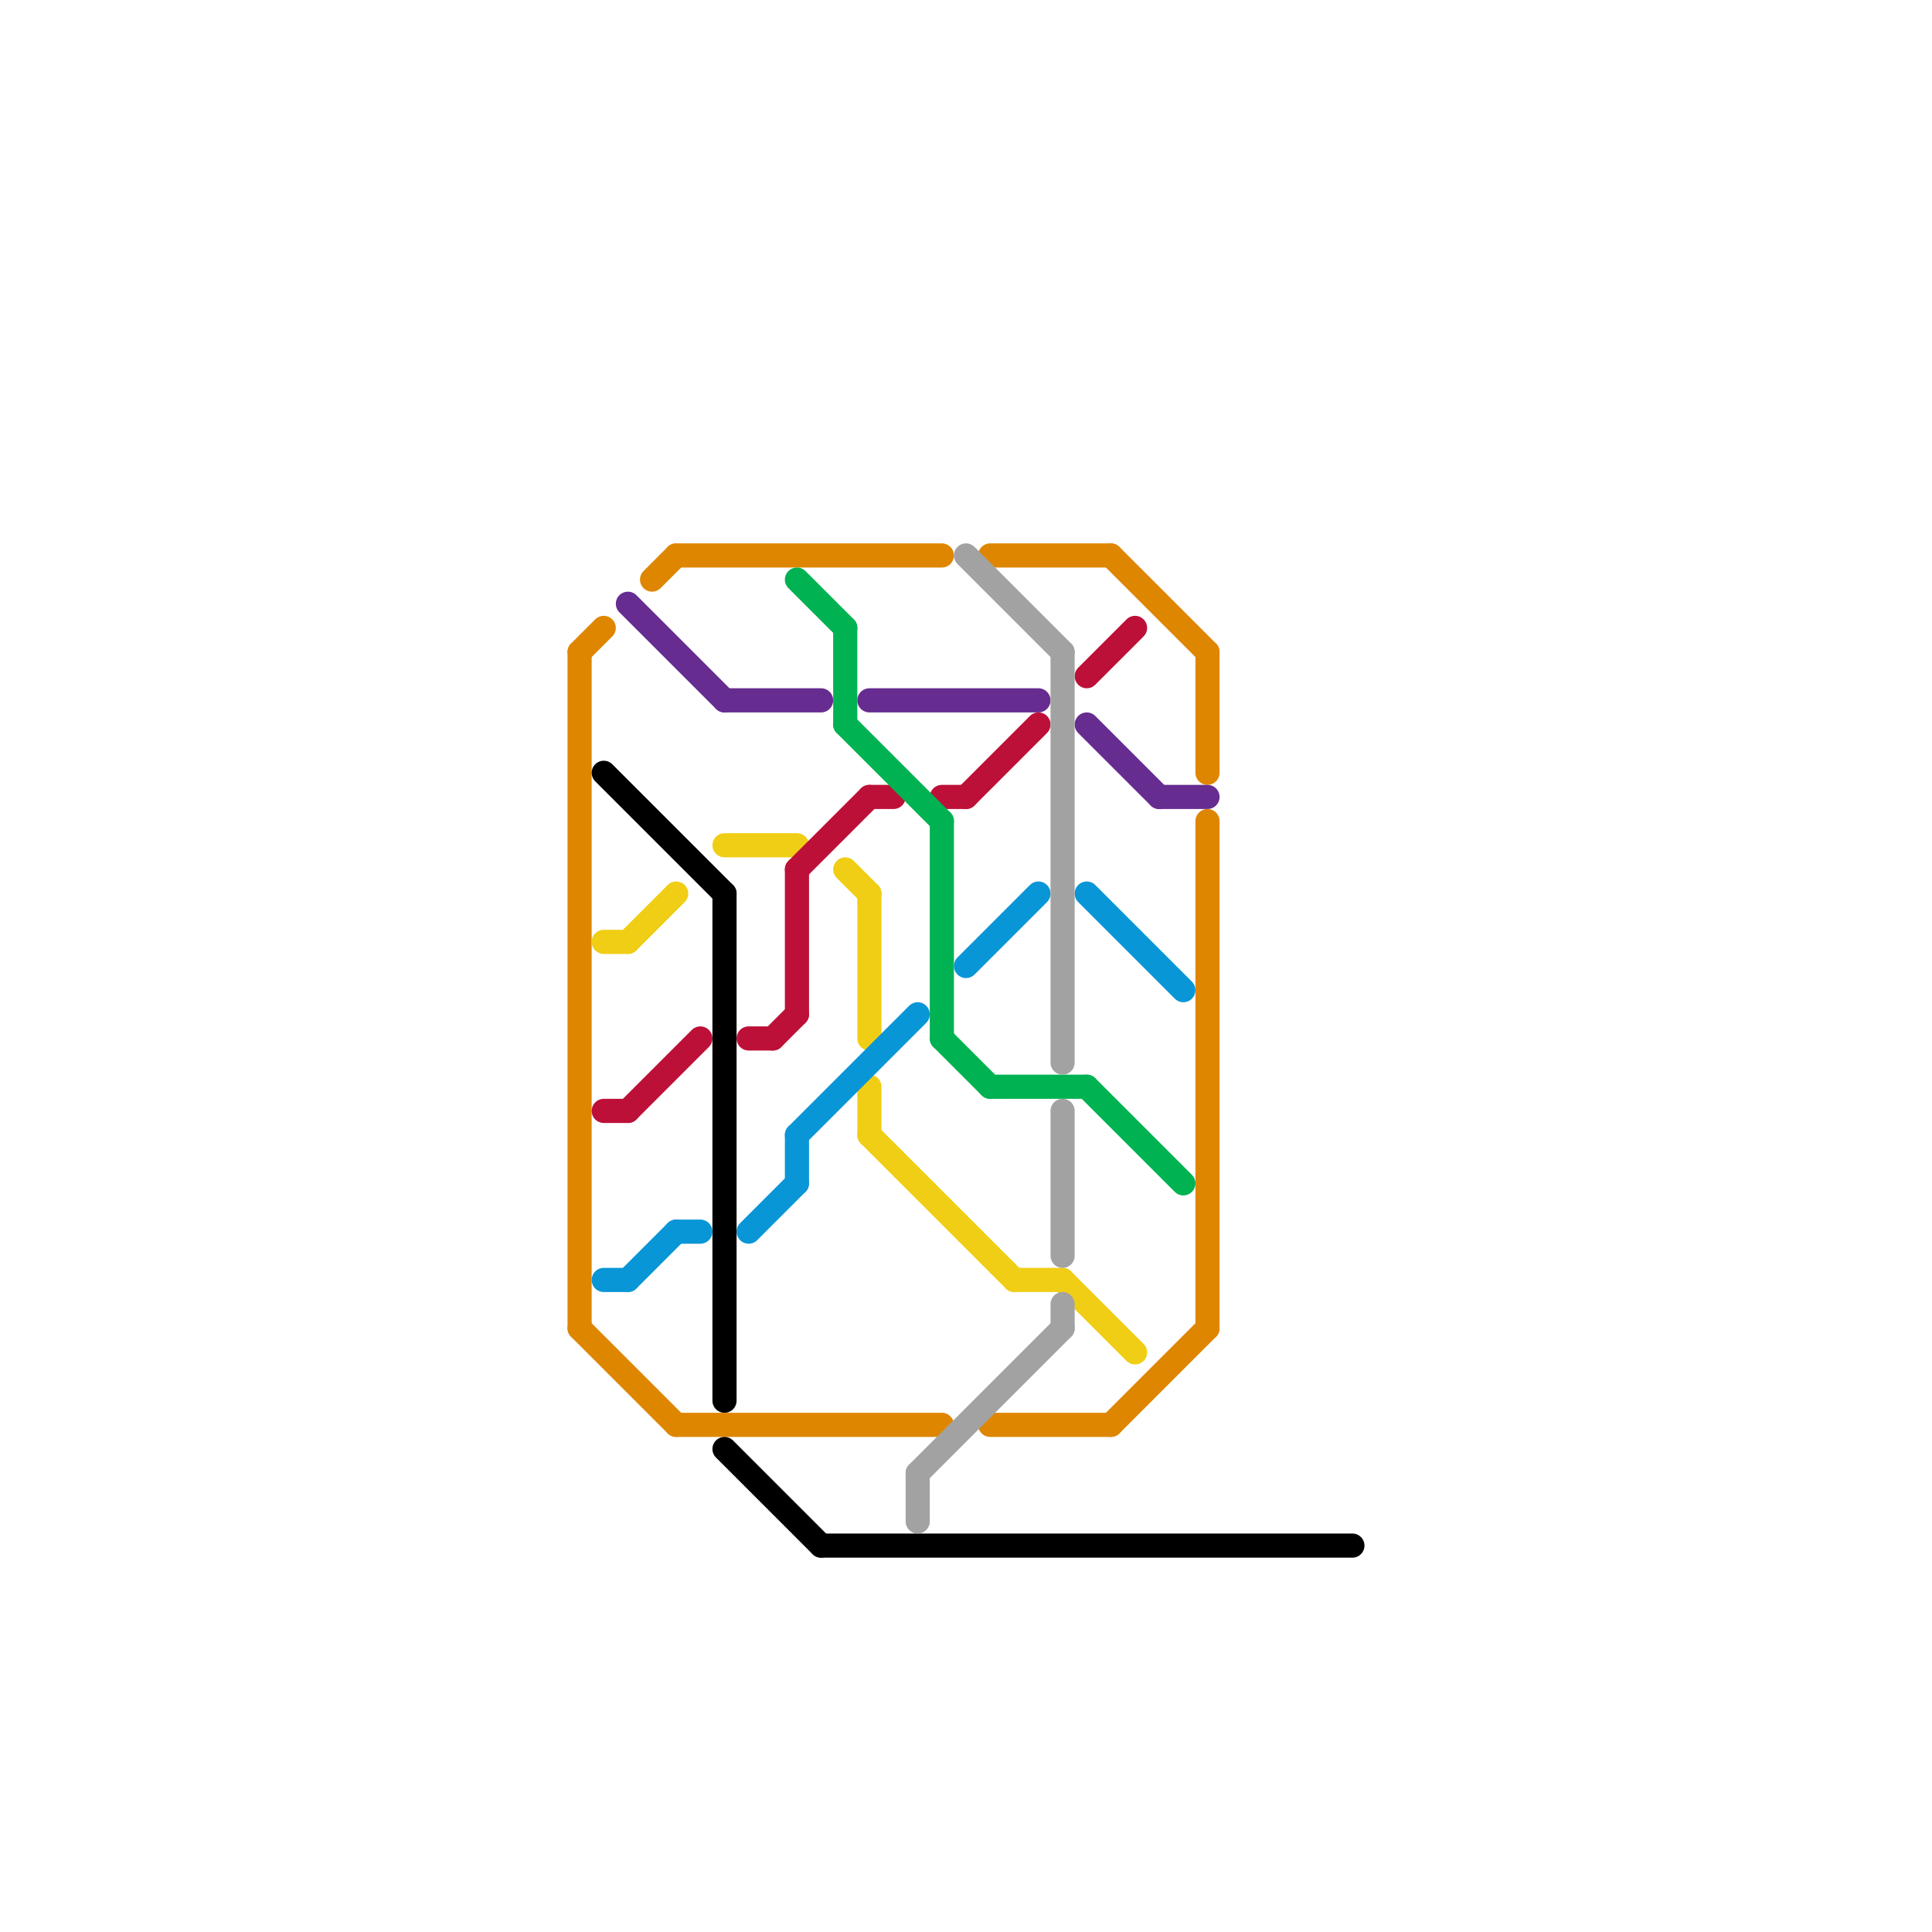 
<svg version="1.1" xmlns="http://www.w3.org/2000/svg" viewBox="0 0 80 80">
<style>text { font: 1px Helvetica; font-weight: 600; white-space: pre; dominant-baseline: central; } line { stroke-width: 1; fill: none; stroke-linecap: round; stroke-linejoin: round; } .c0 { stroke: #df8600 } .c1 { stroke: #000000 } .c2 { stroke: #f0ce15 } .c3 { stroke: #bd1038 } .c4 { stroke: #0896d7 } .c5 { stroke: #662c90 } .c6 { stroke: #00b251 } .c7 { stroke: #a2a2a2 }</style><defs><g id="wm-xf"><circle r="1.2" fill="#000"/><circle r="0.9" fill="#fff"/><circle r="0.6" fill="#000"/><circle r="0.3" fill="#fff"/></g><g id="wm"><circle r="0.6" fill="#000"/><circle r="0.3" fill="#fff"/></g></defs><line class="c0" x1="41" y1="23" x2="46" y2="23"/><line class="c0" x1="24" y1="27" x2="24" y2="55"/><line class="c0" x1="28" y1="59" x2="39" y2="59"/><line class="c0" x1="27" y1="24" x2="28" y2="23"/><line class="c0" x1="46" y1="59" x2="50" y2="55"/><line class="c0" x1="24" y1="55" x2="28" y2="59"/><line class="c0" x1="50" y1="34" x2="50" y2="55"/><line class="c0" x1="24" y1="27" x2="25" y2="26"/><line class="c0" x1="46" y1="23" x2="50" y2="27"/><line class="c0" x1="41" y1="59" x2="46" y2="59"/><line class="c0" x1="28" y1="23" x2="39" y2="23"/><line class="c0" x1="50" y1="27" x2="50" y2="32"/><line class="c1" x1="25" y1="32" x2="30" y2="37"/><line class="c1" x1="34" y1="64" x2="56" y2="64"/><line class="c1" x1="30" y1="37" x2="30" y2="58"/><line class="c1" x1="30" y1="60" x2="34" y2="64"/><line class="c2" x1="36" y1="47" x2="42" y2="53"/><line class="c2" x1="36" y1="37" x2="36" y2="43"/><line class="c2" x1="26" y1="39" x2="28" y2="37"/><line class="c2" x1="44" y1="53" x2="47" y2="56"/><line class="c2" x1="30" y1="35" x2="33" y2="35"/><line class="c2" x1="42" y1="53" x2="44" y2="53"/><line class="c2" x1="25" y1="39" x2="26" y2="39"/><line class="c2" x1="36" y1="45" x2="36" y2="47"/><line class="c2" x1="35" y1="36" x2="36" y2="37"/><line class="c3" x1="31" y1="43" x2="32" y2="43"/><line class="c3" x1="32" y1="43" x2="33" y2="42"/><line class="c3" x1="36" y1="33" x2="37" y2="33"/><line class="c3" x1="39" y1="33" x2="40" y2="33"/><line class="c3" x1="45" y1="28" x2="47" y2="26"/><line class="c3" x1="33" y1="36" x2="36" y2="33"/><line class="c3" x1="26" y1="46" x2="29" y2="43"/><line class="c3" x1="25" y1="46" x2="26" y2="46"/><line class="c3" x1="40" y1="33" x2="43" y2="30"/><line class="c3" x1="33" y1="36" x2="33" y2="42"/><line class="c4" x1="40" y1="40" x2="43" y2="37"/><line class="c4" x1="26" y1="53" x2="28" y2="51"/><line class="c4" x1="33" y1="47" x2="33" y2="49"/><line class="c4" x1="25" y1="53" x2="26" y2="53"/><line class="c4" x1="28" y1="51" x2="29" y2="51"/><line class="c4" x1="33" y1="47" x2="38" y2="42"/><line class="c4" x1="31" y1="51" x2="33" y2="49"/><line class="c4" x1="45" y1="37" x2="49" y2="41"/><line class="c5" x1="36" y1="29" x2="43" y2="29"/><line class="c5" x1="48" y1="33" x2="50" y2="33"/><line class="c5" x1="30" y1="29" x2="34" y2="29"/><line class="c5" x1="45" y1="30" x2="48" y2="33"/><line class="c5" x1="26" y1="25" x2="30" y2="29"/><line class="c6" x1="35" y1="26" x2="35" y2="30"/><line class="c6" x1="41" y1="45" x2="45" y2="45"/><line class="c6" x1="33" y1="24" x2="35" y2="26"/><line class="c6" x1="39" y1="34" x2="39" y2="43"/><line class="c6" x1="39" y1="43" x2="41" y2="45"/><line class="c6" x1="45" y1="45" x2="49" y2="49"/><line class="c6" x1="35" y1="30" x2="39" y2="34"/><line class="c7" x1="40" y1="23" x2="44" y2="27"/><line class="c7" x1="44" y1="46" x2="44" y2="52"/><line class="c7" x1="38" y1="61" x2="38" y2="63"/><line class="c7" x1="38" y1="61" x2="44" y2="55"/><line class="c7" x1="44" y1="54" x2="44" y2="55"/><line class="c7" x1="44" y1="27" x2="44" y2="44"/>
</svg>

